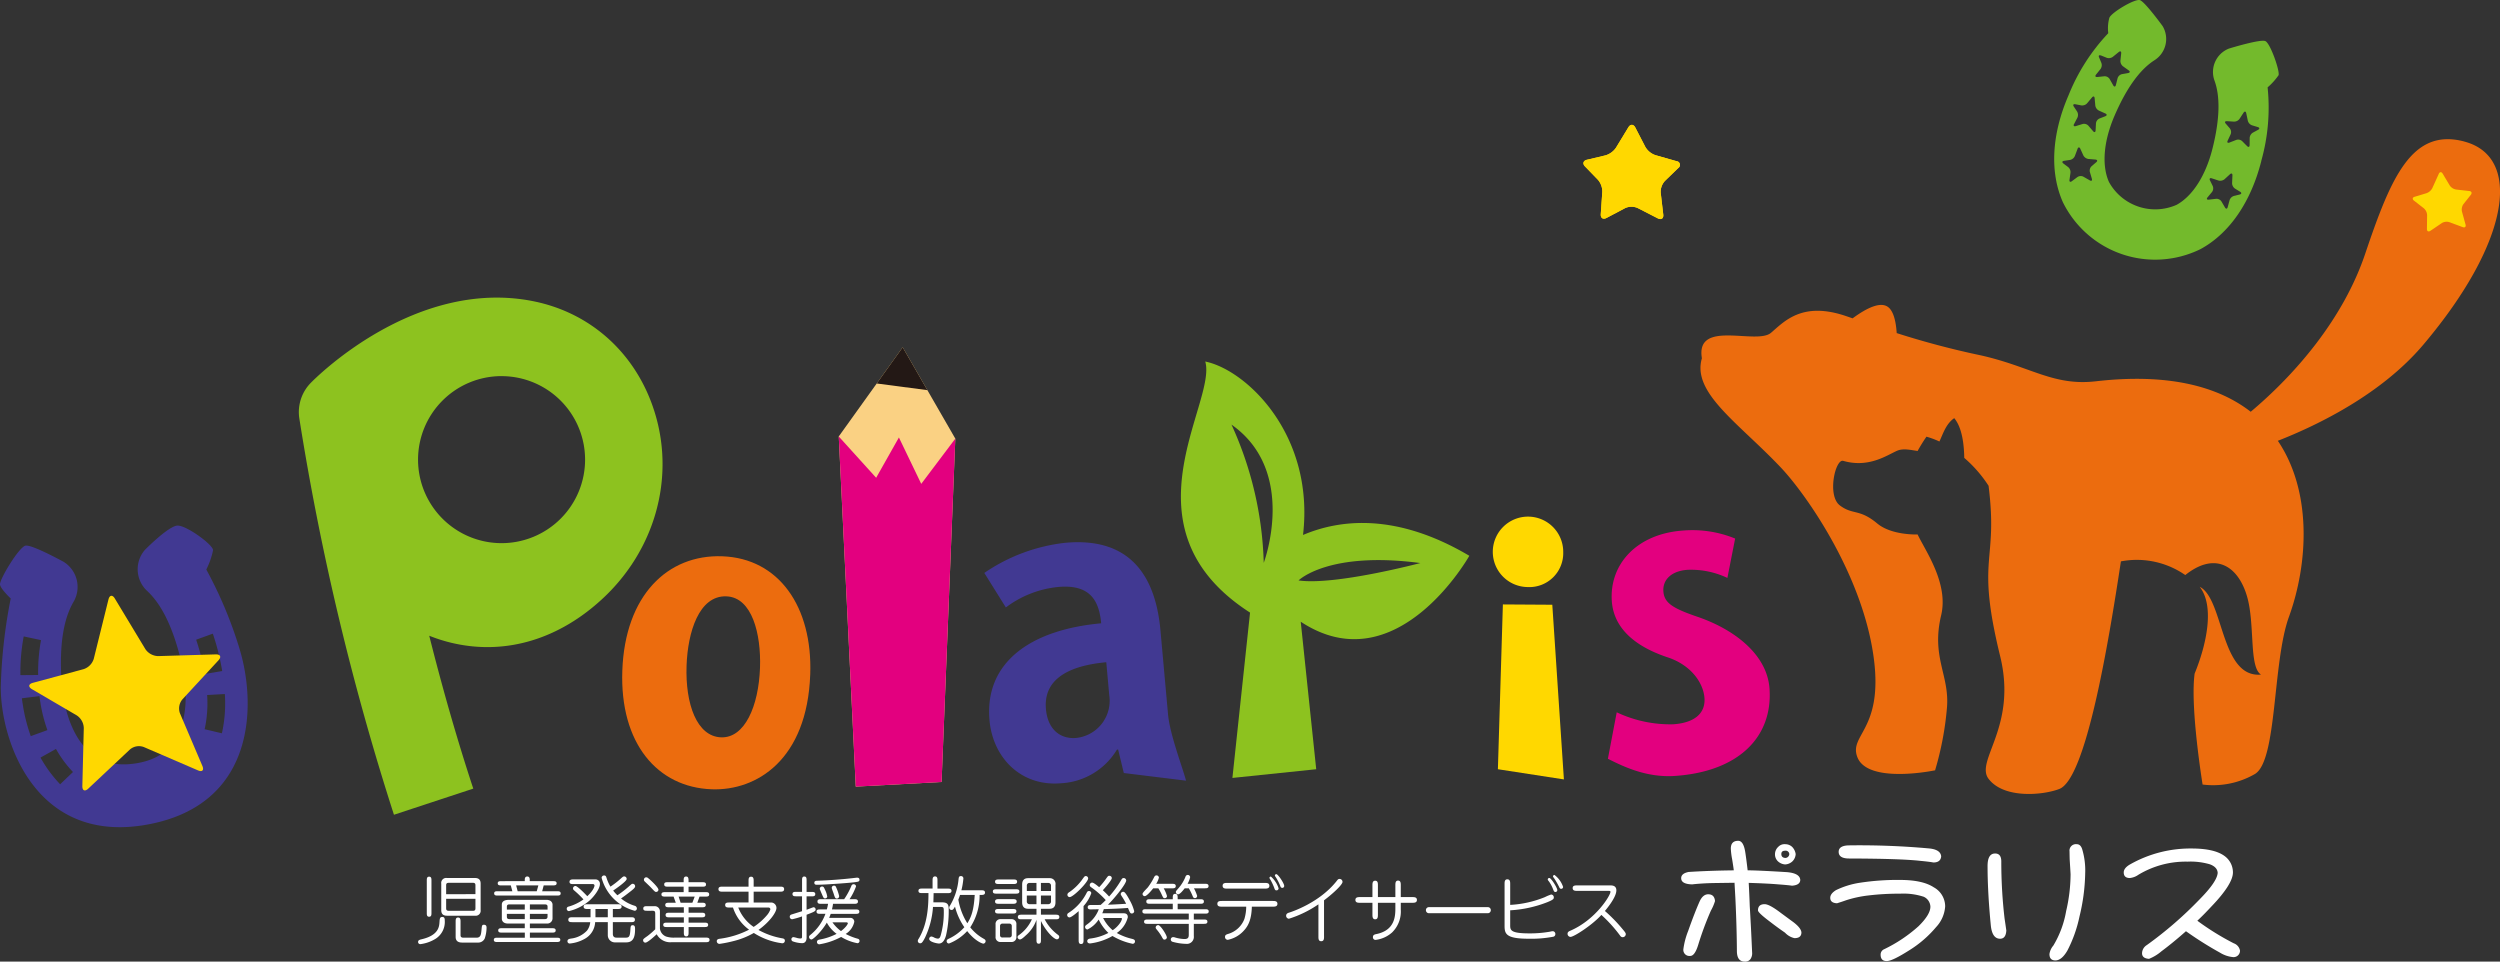 <svg id="レイヤー_1" data-name="レイヤー 1" xmlns="http://www.w3.org/2000/svg" viewBox="0 0 502.878 193.432"><rect x="0" y="0" width="502.878" height="193.432" fill="#333333" stroke="none"/><defs><style>.cls-1{fill:#fad183;}.cls-2{fill:#e3007f;}.cls-3{fill:#231815;}.cls-4{fill:#413992;}.cls-5{fill:#ffd800;}.cls-6{fill:#ec6c0e;}.cls-7{fill:#8dc21f;}.cls-8{fill:#fff;}.cls-9{fill:#73ba2c;}</style></defs><polyline class="cls-1" points="189.403 157.296 172.137 158.229 168.713 87.794 181.576 69.856 192.164 88.231 189.403 157.296"/><polyline class="cls-2" points="185.309 97.331 180.817 87.998 176.238 96.106 168.713 87.794 172.137 158.229 189.403 157.296 192.164 88.231 185.309 97.331"/><polyline class="cls-3" points="181.576 69.856 176.354 77.138 186.543 78.478 181.576 69.856"/><path class="cls-4" d="M278.893,467.606c.366,4.055,2.892,10.58,3.622,13.351L270,479.419l-1.146-4.735-.237.023a13.958,13.958,0,0,1-11.183,6.765c-8.142.736-13.776-5.177-14.449-12.624-1.069-11.83,8.469-18.281,22.46-19.545-.411-4.549-2.227-7.888-8.629-7.31a20.836,20.836,0,0,0-10.545,4.121l-4.334-6.943a35.762,35.762,0,0,1,16.307-6.065c13.675-1.236,18.213,7.529,19.125,17.622l1.524,16.878m-12.422-10.472c-6.323.572-12.741,2.737-12.137,9.438.4,4.384,3.177,6.052,6.1,5.788a7.516,7.516,0,0,0,6.633-8.606Z" transform="translate(-43.942 -323.924)"/><path class="cls-5" d="M351.167,442.01a7.084,7.084,0,1,1,7.22-7.035,6.828,6.828,0,0,1-7.22,7.035" transform="translate(-43.942 -323.924)"/><polyline class="cls-5" points="314.581 156.78 301.303 154.731 302.307 121.581 312.247 121.645 314.581 156.78"/><path class="cls-2" d="M391.408,440.171a17.177,17.177,0,0,0-7.993-1.629c-3.361.23-5.037,2.072-4.883,4.313.158,2.318,1.809,3.4,6.731,5.093,7.222,2.432,14.135,7.444,14.621,14.514.668,9.732-6.237,16.664-19,17.54-5.6.384-10.205-1.779-13.512-3.45l1.774-9.348a25.189,25.189,0,0,0,11.375,2.412c4.464-.309,6.48-2.344,6.279-5.262s-2.512-6.5-7.2-8.135c-7.985-2.605-11.127-6.818-11.44-11.376-.513-7.47,5.075-13.559,14.338-14.2a22.684,22.684,0,0,1,10.47,1.61l-1.559,7.914" transform="translate(-43.942 -323.924)"/><path class="cls-6" d="M206.919,459.6c-.61,17.139-10.764,23.414-19.808,23.091-10.939-.388-18.51-9.237-17.989-23.87.538-15.117,9.083-23.392,20.1-23,11.376.406,18.187,10.118,17.7,23.779m-16.851-15.722c-5.555-.2-7.789,7.254-8.025,13.916-.276,7.757,2.07,14.274,6.948,14.448,4.743.168,7.548-6.243,7.824-14C197.059,451.427,195.217,444.067,190.068,443.882Z" transform="translate(-43.942 -323.924)"/><path class="cls-7" d="M306.046,431.534c2.363-20.175-11.4-33.2-19.669-34.891,2.444,8.214-17.45,33.487,9.013,50.508l-3.547,33.254,16.857-1.75-3.115-29.674c19.291,12.733,33.916-13.26,33.916-13.26-14.613-8.646-25.952-7.376-33.455-4.187m-7.9,5.617a71.452,71.452,0,0,0-6.491-27.819C305.073,418.767,298.143,437.151,298.143,437.151Zm7,3.529s5.949-5.95,24.5-3.5C329.644,437.18,312.493,441.73,305.144,440.68Z" transform="translate(-43.942 -323.924)"/><path class="cls-8" d="M395.521,498.993q1.9,0,7.783.357,2.675.208,2.764,1.575-.03,1.039-1.664,1.158-.743-.117-2.764-.266-2.019-.179-5.942-.3.119,2.112.208,4.665.238,3.834.476,9.3a2.07,2.07,0,0,1-.356,1.4,1.34,1.34,0,0,1-1.16.474q-1.513-.027-1.545-2.079-.029-4.874-.3-10.577l-.179-3.208-4.249.059q-2.467.06-4.278.268-2.2-.06-2.2-1.248,0-.952,1.487-1.249,4.128-.267,9.091-.327-.03-.384-.328-2.229a14.445,14.445,0,0,1-.266-2.138q0-1.573,1.485-1.575,1.039,0,1.4,2.168.209,1.278.5,3.774h.031m-7.963,4.814q1.247,0,1.367,1.366a9.62,9.62,0,0,1-.832,1.931,62.384,62.384,0,0,0-2.556,6.9q-.684,2.2-1.575,2.2a1.22,1.22,0,0,1-1.4-1.367,15.288,15.288,0,0,1,.951-3.623q1.335-3.774,2.318-5.973Q386.487,503.807,387.558,503.807Zm11.349,1.991q.951,0,3.209,1.722,1.128.832,2.258,1.664,1.842,1.31,1.932,2.289,0,1.158-1.4,1.159a3.713,3.713,0,0,1-1.9-1.1q-1.515-1.039-2.971-2.168-2.466-1.844-2.466-2.319Q397.57,505.8,398.907,505.8Zm4.13-12.063a2.021,2.021,0,0,1,1.4.535,2.588,2.588,0,0,1,.713,1.455,2.194,2.194,0,0,1-.683,1.486,2.32,2.32,0,0,1-1.427.594,2.361,2.361,0,0,1-1.456-.625,1.917,1.917,0,0,1-.594-1.455,2.017,2.017,0,0,1,.653-1.455A1.717,1.717,0,0,1,403.037,493.735Zm0,2.764a.813.813,0,0,0,.831-.774.73.73,0,0,0-.831-.683q-.772,0-.772.683C402.265,496.2,402.522,496.459,403.037,496.5Z" transform="translate(-43.942 -323.924)"/><path class="cls-8" d="M426.153,500.925q4.515,0,6.774,1.485a4.389,4.389,0,0,1,2.288,3.833,6.753,6.753,0,0,1-1.843,4.189,22.568,22.568,0,0,1-5.318,4.606q-3.415,2.167-4.516,2.2-1.307.058-1.306-1.278a1.161,1.161,0,0,1,.712-1.1,29.372,29.372,0,0,0,6.922-4.635q2.409-2.378,2.377-3.953a2.287,2.287,0,0,0-1.336-1.961,13.089,13.089,0,0,0-4.754-.623,51.569,51.569,0,0,0-6.388.358,23.43,23.43,0,0,0-4.428.949q-.741.267-1.871.624-1.366-.06-1.367-1.1,0-.831,1.159-1.545a16.723,16.723,0,0,1,4.813-1.485,49.633,49.633,0,0,1,8.082-.565m-10.162-6.954a155.677,155.677,0,0,1,16.075.625q2.229.238,2.347,1.6-.12,1.221-1.574,1.219-.744-.149-2.615-.327-3.952-.444-14.322-.474-2.11,0-2.11-1.338Q413.792,493.972,415.991,493.971Z" transform="translate(-43.942 -323.924)"/><path class="cls-8" d="M445.258,495.606q1.248,0,1.247,1.605a98.488,98.488,0,0,0,.654,11.438q.149.981.357,2.438-.09,1.664-1.248,1.664-1.6,0-1.872-2.675-.654-6.745-.654-11.944,0-2.524,1.516-2.526m16.431-1.871q.741,0,1.069.95a14.772,14.772,0,0,1,.624,4.872,39.192,39.192,0,0,1-1.158,8.766,26.431,26.431,0,0,1-2.438,6.834q-1.128,1.93-2.377,1.961-1.218,0-1.218-1.277a3.293,3.293,0,0,1,.773-1.7,20.047,20.047,0,0,0,2.585-6.951,33.026,33.026,0,0,0,.892-7.4c0-.061-.06-1.059-.179-3q-.03-1.161-.03-1.577A1.3,1.3,0,0,1,461.689,493.735Z" transform="translate(-43.942 -323.924)"/><path class="cls-8" d="M484.775,494.6q4.545,0,6.6,1.485a4.065,4.065,0,0,1,1.724,3.328q0,2.347-4.368,6.893-1.577,1.695-2.793,2.824a52.837,52.837,0,0,0,7.339,4.546,1.908,1.908,0,0,1,1.248,1.485,1.294,1.294,0,0,1-1.486,1.277,6.113,6.113,0,0,1-2.554-.89,71.143,71.143,0,0,1-6.834-4.309q-2.616,2.317-4.933,4.04a8.83,8.83,0,0,1-2.5,1.517q-1.4-.092-1.4-1.129a1.979,1.979,0,0,1,.952-1.635,76.872,76.872,0,0,0,10.547-9.121q3.6-3.627,3.714-5.408-.06-1.161-1.575-1.724a13.784,13.784,0,0,0-4.486-.534,18.433,18.433,0,0,0-9.894,2.644,3.6,3.6,0,0,1-1.753.653q-1.19-.029-1.188-1.129,0-.891,1.306-1.634a24.609,24.609,0,0,1,12.332-3.179" transform="translate(-43.942 -323.924)"/><path class="cls-8" d="M133.405,509.05a4.016,4.016,0,0,1-1.807,3.687,7.574,7.574,0,0,1-3.072,1.1.43.43,0,0,1-.485-.441c0-.367.339-.457.735-.544,3.351-.794,3.512-2.483,3.571-3.454.044-.691.074-1.029.574-1.029.484,0,.484.455.484.678m-2.674-1.5c0,.352,0,.779-.471.779s-.47-.412-.47-.779v-6.5c0-.338,0-.779.47-.779s.471.427.471.779Zm3.116.572c-.692,0-1.147-.279-1.147-1.131v-5.32a1,1,0,0,1,1.147-1.133h5.628c.691,0,1.147.281,1.147,1.133v5.32a1,1,0,0,1-1.147,1.131Zm5.731-4.335V502c0-.428-.22-.5-.544-.5h-4.791c-.47,0-.558.191-.558.5v1.792Zm-5.893.94v1.912c0,.293.088.5.558.5h4.791c.324,0,.544-.074.544-.5v-1.912Zm3.247,8.8c-.646,0-1.337-.176-1.337-1.145v-3.072c0-.368,0-.823.486-.823s.5.441.5.823v2.719c0,.322.117.514.588.514H139.8c.852,0,.911-.675,1-1.6.073-.809.088-1,.485-1,.5,0,.529.368.529.588a6.922,6.922,0,0,1-.367,2.176,1.447,1.447,0,0,1-1.323.822Z" transform="translate(-43.942 -323.924)"/><path class="cls-8" d="M150.53,510.636h4.454c.323,0,.735,0,.735.441s-.4.441-.735.441H150.53v1.028h5.38c.323,0,.735,0,.735.427s-.4.44-.735.44h-11.9c-.323,0-.735,0-.735-.425,0-.442.4-.442.735-.442h5.5v-1.028h-4.615c-.323,0-.735,0-.735-.441s.4-.441.735-.441H149.5v-.94h-3.366c-1.234,0-1.249-.883-1.249-.941v-2.868c0-.953,1.16-.953,1.426-.953h7.51a1.6,1.6,0,0,1,.779.16.973.973,0,0,1,.485.721v2.807a1.053,1.053,0,0,1-1.147,1.074h-3.41v.94m-1.028-9.465v-.28c0-.146,0-.66.5-.66s.5.484.5.66v.28h4.689c.322,0,.72,0,.72.425s-.412.427-.72.427h-1.881L153,503.2h3c.338,0,.72,0,.72.441,0,.425-.4.425-.72.425H144.064c-.324,0-.721,0-.721-.439s.4-.427.721-.427H147l-.309-1.176h-1.925c-.323,0-.705,0-.705-.427s.4-.425.705-.425Zm0,4.673h-3.043c-.353,0-.558.089-.558.486v.557h3.6Zm0,1.912h-3.6v.529c0,.4.132.528.647.528H149.5Zm-1.735-5.733.309,1.176h3.836l.323-1.176Zm2.763,4.864h3.557V506.3c0-.456-.352-.456-.632-.456H150.53Zm0,1.926h2.852c.353,0,.7-.013.7-.528v-.529H150.53Z" transform="translate(-43.942 -323.924)"/><path class="cls-8" d="M159.278,501.759c-.338,0-.779,0-.779-.457s.426-.483.779-.483h4.483a.871.871,0,0,1,.852.953c0,.883-1.087,2.426-2.146,3.352a9.827,9.827,0,0,1-4.086,2.072.457.457,0,0,1-.44-.47.434.434,0,0,1,.382-.44,9.678,9.678,0,0,0,2.984-1.442,18.836,18.836,0,0,0-1.7-1.66c-.353-.3-.4-.353-.4-.558a.489.489,0,0,1,.484-.485c.427,0,2.014,1.66,2.382,2.057,1.381-1.293,1.455-2.072,1.455-2.145a.308.308,0,0,0-.31-.294h-3.938m3.454,5.011h-.588c-.353,0-.808,0-.808-.47,0-.485.47-.485.808-.485h6.026c.353,0,.808,0,.808.471s-.44.484-.808.484h-.956v1.66h3.631c.352,0,.808,0,.808.5,0,.484-.441.484-.808.484h-3.631v2.351c0,.545.28.766.721.766h1.955c.661,0,.779-.412.852-1.6.044-.632.058-.9.47-.9.47,0,.47.439.47.838,0,1.513-.352,2.615-1.778,2.615h-2.161a1.437,1.437,0,0,1-1.543-1.411v-2.661h-2.542a4.05,4.05,0,0,1-2.175,3.4,7.523,7.523,0,0,1-2.9.9.447.447,0,0,1-.5-.456c0-.441.44-.5.852-.558a5.229,5.229,0,0,0,3.087-1.588,3.322,3.322,0,0,0,.646-1.691h-3.6c-.353,0-.809,0-.809-.484,0-.5.441-.5.809-.5h3.659Zm.985,1.66H166.2v-1.66h-2.483Zm6.54-6.039c.75-.662.764-.691.94-.691a.487.487,0,0,1,.5.5c0,.309-.411.631-1.132,1.19-.455.353-1,.78-1.7,1.263a8.009,8.009,0,0,0,2.7,1.457.583.583,0,0,1,.485.543.455.455,0,0,1-.455.47,9.349,9.349,0,0,1-6.643-6.628.5.5,0,0,1,.5-.471c.338,0,.411.236.47.412a8.3,8.3,0,0,0,.809,1.837,17.847,17.847,0,0,0,1.866-1.426c.632-.573.706-.631.9-.631a.507.507,0,0,1,.5.513c0,.487-2.351,2.088-2.719,2.337a7.713,7.713,0,0,0,.853.941A20.052,20.052,0,0,0,170.257,502.391Z" transform="translate(-43.942 -323.924)"/><path class="cls-8" d="M175.741,507.7c0-.383-.073-.574-.514-.574H174.1c-.338,0-.764,0-.764-.456s.412-.47.764-.47h1.559a1.038,1.038,0,0,1,1.028,1.044V510.7a1.956,1.956,0,0,0,1.265,1.616,5.018,5.018,0,0,0,1.778.207h6.158c.338,0,.779,0,.779.455,0,.47-.426.47-.779.47h-6.849a3.078,3.078,0,0,1-3-1.6c-.455.426-1.837,1.689-2.278,1.689a.46.46,0,0,1-.455-.47c0-.235.088-.307.882-.866a16.228,16.228,0,0,0,1.557-1.352.625.625,0,0,1,0-.162V507.7m.647-4.808a.462.462,0,0,1-.485.442c-.19,0-.264-.073-.984-.838-.191-.22-1.118-1.086-1.309-1.277a.489.489,0,0,1-.146-.338.478.478,0,0,1,.47-.487.652.652,0,0,1,.176.03C174.375,500.524,176.388,502.376,176.388,502.889Zm5.1,3.528h-2.983c-.338,0-.749,0-.749-.455s.411-.455.749-.455h1.367l-.441-1.235H177.74c-.338,0-.749,0-.749-.441s.411-.455.749-.455h3.719v-1.1h-3.175c-.337,0-.735,0-.735-.455s.412-.442.735-.442h3.175v-.309c0-.381,0-.836.5-.836.484,0,.484.47.484.836v.309h2.764c.338,0,.749,0,.749.456s-.411.441-.735.441h-2.778v1.1h3.4c.353,0,.75,0,.75.455s-.412.441-.75.441h-1.19l-.442,1.235h.926c.353,0,.765,0,.765.455s-.426.455-.75.455h-2.7v1.1h2.587c.353,0,.765,0,.765.471,0,.455-.427.455-.765.455h-2.587v1.073h3.2c.323,0,.734,0,.734.441s-.411.441-.734.441h-3.2v1.087c0,.353,0,.794-.47.794-.485,0-.485-.456-.485-.794V510.4h-3.409c-.323,0-.735,0-.735-.441s.412-.441.735-.441h3.409v-1.073h-2.91c-.352,0-.764,0-.764-.471,0-.455.427-.455.764-.455h2.91Zm-1.044-2.145.4,1.235h2.366l.47-1.235Z" transform="translate(-43.942 -323.924)"/><path class="cls-8" d="M194.513,505.464v-2.176h-5.2c-.382,0-.852,0-.852-.516,0-.5.47-.5.852-.5h5.2v-1.132c0-.4,0-.867.514-.867s.515.486.515.867v1.132h5.291c.382,0,.837,0,.837.5,0,.516-.47.516-.837.516h-5.291v2.176h3.586a1.1,1.1,0,0,1,1,1.086c0,.9-1.381,2.822-3.615,4.439a15.294,15.294,0,0,0,4.835,1.689c.147.03.471.088.471.471a.508.508,0,0,1-.56.514,13.924,13.924,0,0,1-5.687-2.072,15.633,15.633,0,0,1-4.145,1.646,24.358,24.358,0,0,1-2.718.544.536.536,0,0,1-.588-.529c0-.382.338-.455.529-.486a18.011,18.011,0,0,0,5.966-1.836,8.955,8.955,0,0,1-3.233-4.455h-.734c-.383,0-.838,0-.838-.513,0-.5.455-.5.838-.5h3.865m-2.073,1.011a8.365,8.365,0,0,0,3.1,3.9,12.5,12.5,0,0,0,2.674-2.352,3.509,3.509,0,0,0,.691-1.191.375.375,0,0,0-.381-.354Z" transform="translate(-43.942 -323.924)"/><path class="cls-8" d="M207.185,503.331c.323,0,.75,0,.75.441,0,.456-.412.456-.75.456h-1v2.7c.529-.191,1.308-.515,1.425-.515a.451.451,0,0,1,.4.457c0,.353-.324.484-1.823,1.058v4.629c0,.662-.323,1.087-.882,1.087a6.015,6.015,0,0,1-1.866-.352.45.45,0,0,1-.309-.426.437.437,0,0,1,.412-.442,5.664,5.664,0,0,1,.735.177,2.573,2.573,0,0,0,.7.1c.294,0,.294-.2.294-.441v-4a14.931,14.931,0,0,1-1.984.573.489.489,0,0,1-.485-.486.462.462,0,0,1,.264-.44c.118-.043,1.911-.6,2.205-.69v-3H204.1c-.338,0-.749,0-.749-.456,0-.441.4-.441.749-.441h1.176V501c0-.339,0-.764.455-.764s.456.411.456.764v2.336h1m8.877,3.527c.323,0,.735,0,.735.442s-.4.441-.735.441h-5.027c-.132.381-.22.616-.309.808h4.19a.786.786,0,0,1,.866.794,3.766,3.766,0,0,1-1.734,2.439,11.932,11.932,0,0,0,2.352.941c.191.043.44.132.44.47a.441.441,0,0,1-.425.455,9.779,9.779,0,0,1-3.278-1.263,13.954,13.954,0,0,1-4.394,1.485.461.461,0,0,1-.471-.457c0-.381.338-.471.529-.5a12.06,12.06,0,0,0,3.425-1.149,6.8,6.8,0,0,1-1.97-2.261c-1.014,1.763-2.748,3.394-3.085,3.394a.5.5,0,0,1-.486-.5c0-.133.015-.222.235-.4a9.72,9.72,0,0,0,3.057-4.262h-1.058c-.323,0-.735,0-.735-.441s.4-.442.735-.442h1.337a8.6,8.6,0,0,0,.25-1.131h-1.381c-.353,0-.75,0-.75-.455,0-.471.4-.471.75-.471h4.615a14.516,14.516,0,0,0,1.454-2.675.463.463,0,0,1,.457-.338.471.471,0,0,1,.484.427,11.9,11.9,0,0,1-1.308,2.586h.927c.337,0,.764,0,.764.471,0,.455-.427.455-.764.455h-4.248a9.026,9.026,0,0,1-.22,1.131Zm.764-5.98c0,.4-.191.424-1.763.588-.971.1-5.321.424-6.834.424-.118,0-.486,0-.486-.4s.368-.4.632-.411c2.558-.088,5.35-.3,7.893-.617C216.459,500.466,216.826,500.466,216.826,500.878Zm-6.923,3.761c-.308,0-.353-.206-.719-1.044-.03-.059-.221-.543-.28-.661a.8.8,0,0,1-.073-.264.475.475,0,0,1,.456-.427c.323,0,.4.191.588.618a4.727,4.727,0,0,1,.47,1.44A.455.455,0,0,1,209.9,504.639Zm2.382.03c-.324,0-.383-.118-.691-1.1-.045-.118-.28-.75-.308-.867a.717.717,0,0,1-.045-.207.453.453,0,0,1,.456-.426.392.392,0,0,1,.367.192,9.324,9.324,0,0,1,.661,1.851A.457.457,0,0,1,212.285,504.669Zm-.9,4.777a7.776,7.776,0,0,0,1.72,1.764c1.073-.809,1.381-1.455,1.381-1.573s-.176-.191-.264-.191Z" transform="translate(-43.942 -323.924)"/><path class="cls-8" d="M231.529,502.67v-1.631c0-.368.014-.823.5-.823s.486.455.486.823v1.631h2.072c.338,0,.75,0,.75.456s-.427.456-.75.456h-2.851c0,.323-.016.807-.044,1.85h1.719c1.323,0,1.367.588,1.367,1.7a21.641,21.641,0,0,1-.544,4.969c-.19.66-.559,1.615-1.425,1.615-.28,0-1.955-.293-1.955-.924a.462.462,0,0,1,.47-.486,1.8,1.8,0,0,1,.558.221,1.926,1.926,0,0,0,.72.2c.324,0,.471-.293.6-.779a16.957,16.957,0,0,0,.588-4.5c0-1-.015-1.088-.646-1.088h-1.529a17.067,17.067,0,0,1-1.572,6.1c-.544,1.1-.75,1.206-.985,1.206a.476.476,0,0,1-.5-.47.817.817,0,0,1,.176-.442c1.764-2.923,1.97-6.436,1.97-9.184h-1.264c-.338,0-.749,0-.749-.456s.425-.456.749-.456h2.087m9.465,1.278a11.744,11.744,0,0,1-1.882,6.525,9.08,9.08,0,0,0,2.734,2.309c.221.133.353.234.353.47a.5.5,0,0,1-.455.5c-.176,0-1.632-.471-3.249-2.529a9.757,9.757,0,0,1-3.659,2.5.457.457,0,0,1-.471-.469c0-.264.162-.368.471-.515a9.64,9.64,0,0,0,3.086-2.292,13,13,0,0,1-1.881-4.145c-.309.544-.441.676-.677.676a.474.474,0,0,1-.484-.455.8.8,0,0,1,.162-.427,12.611,12.611,0,0,0,1.719-5.334c.044-.324.073-.6.456-.6a.465.465,0,0,1,.514.471,14.515,14.515,0,0,1-.4,2.38h3.953c.367,0,.794,0,.794.469s-.441.471-.794.471Zm-3.939,0a9.244,9.244,0,0,1-.339.941,12.941,12.941,0,0,0,1.809,4.762c.926-1.439,1.322-2.984,1.484-5.7Z" transform="translate(-43.942 -323.924)"/><path class="cls-8" d="M248.242,502.8c.338,0,.75,0,.75.441s-.412.441-.75.441h-3.85c-.324,0-.736,0-.736-.441s.4-.441.736-.441h3.85m-.47-1.969c.338,0,.764,0,.764.456s-.411.456-.764.456h-2.895c-.353,0-.779,0-.779-.456s.426-.456.779-.456Zm-.118,3.953c.353,0,.794.015.794.471s-.441.47-.794.47h-2.763c-.353,0-.793,0-.793-.455,0-.471.44-.486.793-.486Zm-.014,1.984c.338,0,.75,0,.75.457s-.412.455-.75.455h-2.778c-.338,0-.764,0-.764-.455s.411-.457.764-.457Zm-2.469,6.643a.967.967,0,0,1-.97-1.086v-2.442a.962.962,0,0,1,.97-1.072h2.248a.956.956,0,0,1,.971,1.072v2.442a.968.968,0,0,1-.971,1.086Zm1.793-.91a.461.461,0,0,0,.5-.455V510.18a.458.458,0,0,0-.5-.47H245.6a.463.463,0,0,0-.5.47v1.868a.448.448,0,0,0,.5.455Zm6.364.5c0,.323,0,.751-.442.751s-.455-.412-.455-.751v-4.057a7.293,7.293,0,0,1-2.175,3.161c-.309.294-.838.793-1.161.793a.5.5,0,0,1-.47-.485.432.432,0,0,1,.22-.353,7.807,7.807,0,0,0,2.661-3.218h-2.058c-.338,0-.764,0-.764-.456s.411-.47.764-.47h2.983v-1.191h-1.69c-1.191,0-1.191-1.014-1.191-1.367v-3.438c0-.354,0-1.352,1.191-1.352h4.321a1.148,1.148,0,0,1,1.191,1.352v3.438c0,.353,0,1.367-1.191,1.367h-1.734v1.191h2.939c.338,0,.765.015.765.455,0,.471-.412.471-.765.471h-2.19a9.181,9.181,0,0,0,2.528,3.013c.25.176.4.293.4.529a.483.483,0,0,1-.455.485c-.6,0-2.205-1.573-3.219-3.69Zm-.9-9.847v-1.631H251.02a.527.527,0,0,0-.529.6v1.029Zm-1.94.91V505.2a.528.528,0,0,0,.529.6h1.411v-1.736Zm4.865-.91v-1.029a.533.533,0,0,0-.53-.6h-1.5v1.631Zm-2.028.91V505.8h1.5a.535.535,0,0,0,.53-.6v-1.133Z" transform="translate(-43.942 -323.924)"/><path class="cls-8" d="M260.915,507.2c-.059.045-1.411,1.266-1.853,1.266a.475.475,0,0,1-.455-.487.468.468,0,0,1,.235-.4,10.274,10.274,0,0,0,3.733-4.16.464.464,0,0,1,.426-.264.453.453,0,0,1,.456.427,7.715,7.715,0,0,1-1.558,2.6v6.806c0,.382,0,.823-.5.823-.484,0-.484-.457-.484-.823V507.2m-1.808-2.821a.47.47,0,0,1-.456-.47c0-.295.234-.441.514-.617A10.644,10.644,0,0,0,261.517,501c.543-.764.6-.854.837-.854a.473.473,0,0,1,.47.471C262.824,501.362,259.841,504.375,259.107,504.375Zm10.713,3.249c.368,0,.985,0,.985.793a5.43,5.43,0,0,1-2.219,3.174,11.693,11.693,0,0,0,3.043,1.175c.367.1.617.176.617.53a.47.47,0,0,1-.47.47,12.958,12.958,0,0,1-4.057-1.572,11.955,11.955,0,0,1-4.5,1.5c-.544,0-.574-.369-.574-.457,0-.44.47-.514.618-.529a10.429,10.429,0,0,0,3.63-1.131,9.408,9.408,0,0,1-1.955-2.691,5.585,5.585,0,0,1-2.248,2,.5.5,0,0,1-.485-.5c0-.146.044-.25.264-.425a6.572,6.572,0,0,0,2.5-3.145c-1.382.029-1.544.029-1.691.029-.1,0-.543,0-.543-.427,0-.455.426-.455.646-.455.588,0,1.381,0,1.955-.015.456-.4.764-.706,1.029-.97a17.517,17.517,0,0,0-2.984-2.617.487.487,0,0,1-.234-.41.509.509,0,0,1,.47-.5c.323,0,1.087.646,1.425.926a15.57,15.57,0,0,0,1.294-1.573c.456-.646.5-.72.764-.72a.484.484,0,0,1,.485.455c0,.486-1.72,2.351-1.808,2.456a16.923,16.923,0,0,1,1.264,1.263,19.78,19.78,0,0,0,2.307-3.116c.28-.485.353-.6.633-.6a.511.511,0,0,1,.5.471c0,.7-2.41,3.675-3.674,4.894,1.793-.074,1.969-.088,3.659-.191a15.574,15.574,0,0,0-.823-1.424c-.2-.31-.264-.412-.264-.529a.484.484,0,0,1,.485-.458c.19,0,.426,0,1.4,1.838a9,9,0,0,1,.824,2.057.475.475,0,0,1-.471.471c-.309,0-.368-.117-.779-1.117-1.911.148-3.395.191-4.865.235a7.3,7.3,0,0,1-.309.839Zm-3.982.955a7.657,7.657,0,0,0,1.925,2.454,5.462,5.462,0,0,0,1.441-1.4,2.646,2.646,0,0,0,.426-.882c0-.176-.191-.176-.25-.176Z" transform="translate(-43.942 -323.924)"/><path class="cls-8" d="M284.08,508.886h2c.323,0,.734,0,.734.427,0,.442-.4.442-.734.442h-2v2.454a1.406,1.406,0,0,1-1.543,1.572,10.926,10.926,0,0,1-2.72-.411.474.474,0,0,1-.367-.471.464.464,0,0,1,.471-.471,1.132,1.132,0,0,1,.352.059,7.345,7.345,0,0,0,1.911.324c.7,0,.882-.265.882-.867v-2.189h-8.26c-.323,0-.735,0-.735-.427s.4-.442.735-.442h8.26V507.7h-8.6c-.322,0-.734,0-.734-.442s.4-.44.734-.44h5.38v-1.1h-4.571c-.338,0-.75,0-.75-.455s.412-.456.75-.456h4.571v-.265c0-.366,0-.822.485-.822s.5.441.5.822v.265h4.527c.337,0,.749,0,.749.456s-.412.455-.749.455h-4.527v1.1h5.511c.324,0,.735,0,.735.44s-.4.442-.735.442H284.08v1.189m-8.172-6.275c-.382.485-1.293,1.572-1.7,1.572a.446.446,0,0,1-.442-.456c0-.263.868-1.072,1.073-1.321a12.633,12.633,0,0,0,1.25-2.028c.132-.265.264-.369.484-.369a.483.483,0,0,1,.485.442,4.2,4.2,0,0,1-.543,1.249H279.7c.324,0,.749,0,.749.455s-.411.456-.749.456h-1.675a6.882,6.882,0,0,1,.661,1.559.438.438,0,0,1-.441.424c-.294,0-.323-.072-.662-.807a9.451,9.451,0,0,0-.631-1.176Zm2.278,10.317c-.22,0-.279-.073-.558-.587a8.874,8.874,0,0,0-.853-1.249c-.323-.4-.368-.442-.368-.6a.5.5,0,0,1,.515-.486c.441,0,1.734,2,1.734,2.5A.487.487,0,0,1,278.186,512.928Zm4.057-10.317c-.353.455-.97,1.206-1.323,1.206a.471.471,0,0,1-.456-.471c0-.162.059-.22.573-.808A8.134,8.134,0,0,0,282.4,500.3a.482.482,0,0,1,.47-.381.472.472,0,0,1,.47.469,5.075,5.075,0,0,1-.513,1.309h3.453c.338,0,.764,0,.764.455s-.411.456-.764.456h-2.175a8.51,8.51,0,0,1,.647,1.528.455.455,0,0,1-.441.455c-.309,0-.4-.248-.47-.424a12.869,12.869,0,0,0-.764-1.559Z" transform="translate(-43.942 -323.924)"/><path class="cls-8" d="M289.785,506.3c-.441,0-.97,0-.97-.573s.529-.573.97-.573h10.126c.442,0,.986,0,.986.573s-.544.573-.986.573h-4.159c-.059,2.4-.632,3.749-1.529,4.733a5.959,5.959,0,0,1-3.306,1.94.558.558,0,0,1-.559-.588c0-.412.279-.5.765-.646a4.972,4.972,0,0,0,3.131-2.971,8.678,8.678,0,0,0,.366-2.468h-4.835m8.525-4.776c.425,0,.968,0,.968.572s-.543.574-.968.574h-7.467c-.441,0-.97,0-.97-.574s.529-.572.97-.572Zm.984-1a.282.282,0,0,1,.294-.279,5.29,5.29,0,0,1,1.544,2.366.411.411,0,0,1-.412.411c-.293,0-.338-.133-.515-.646a12.6,12.6,0,0,0-.69-1.455A1.755,1.755,0,0,1,299.294,500.524Zm1.088-.47a.294.294,0,0,1,.294-.294c.352,0,1.587,1.867,1.587,2.366a.394.394,0,0,1-.382.4.4.4,0,0,1-.382-.3,10.125,10.125,0,0,0-.883-1.778A1.9,1.9,0,0,1,300.382,500.054Z" transform="translate(-43.942 -323.924)"/><path class="cls-8" d="M310.276,512.282c0,.441,0,.97-.574.97-.558,0-.558-.529-.558-.97v-6.453a22.1,22.1,0,0,1-5.938,2.9.6.6,0,0,1-.558-.6c0-.425.353-.558.6-.631.529-.162,6.084-1.984,9.524-6.307.293-.381.367-.469.646-.469a.591.591,0,0,1,.573.6c0,.545-1.911,2.352-3.718,3.7v7.261" transform="translate(-43.942 -323.924)"/><path class="cls-8" d="M324.622,502.023c0-.411,0-.97.545-.97s.544.559.544.97v2.352h2.278c.426,0,.969,0,.969.573s-.543.574-.969.574h-2.278v1.352a5.894,5.894,0,0,1-1.749,4.614,6.1,6.1,0,0,1-3.322,1.5.523.523,0,0,1-.53-.588c0-.442.413-.529.633-.574,3.879-.765,3.879-3.747,3.879-5.319v-.985H321.11v2.352c0,.439,0,.969-.544.969s-.557-.544-.557-.969v-2.352h-2.455c-.426,0-.971,0-.971-.574s.545-.573.971-.573h2.455v-2.322c0-.426,0-.97.557-.97s.544.544.544.97v2.322h3.512v-2.352" transform="translate(-43.942 -323.924)"/><path class="cls-8" d="M343.2,506.4a.582.582,0,0,1,.618.6.6.6,0,0,1-.618.619H331.4a.6.6,0,0,1-.632-.619.591.591,0,0,1,.632-.6h11.8" transform="translate(-43.942 -323.924)"/><path class="cls-8" d="M347.718,509.975c0,1.028,0,1.7,3.88,1.7a22.971,22.971,0,0,0,4.175-.352,2.507,2.507,0,0,1,.5-.089.545.545,0,0,1,.529.574.522.522,0,0,1-.427.542,23.564,23.564,0,0,1-4.982.4c-4.629,0-4.805-1.045-4.805-2.66v-8.321c0-.424,0-.969.557-.969.574,0,.574.545.574.969v4.175a21.523,21.523,0,0,0,6.967-1.558,9.678,9.678,0,0,1,1.263-.529.554.554,0,0,1,.543.559c0,.293-.013.457-1.306.985a24.019,24.019,0,0,1-7.467,1.632v2.939m7.555-9.142a.312.312,0,0,1,.323-.3c.366,0,1.6,1.986,1.6,2.441a.377.377,0,0,1-.381.381c-.235,0-.309-.161-.426-.439a7.218,7.218,0,0,0-.867-1.677C355.405,501.1,355.273,500.936,355.273,500.833Zm1.058-.6a.3.3,0,0,1,.293-.309,4.936,4.936,0,0,1,1.735,2.411.379.379,0,0,1-.382.381c-.251,0-.324-.176-.4-.338a15.4,15.4,0,0,0-.985-1.734C356.507,500.51,356.331,500.318,356.331,500.231Z" transform="translate(-43.942 -323.924)"/><path class="cls-8" d="M361.257,503.126c-.428,0-.971,0-.971-.559s.543-.544.971-.544h6.584c.352,0,1.234,0,1.234,1,0,1.367-1.852,3.6-2.307,4.146a30.845,30.845,0,0,1,3.586,3.688c.514.6.617.779.617.985a.627.627,0,0,1-.617.6c-.324,0-.455-.207-.618-.441a28.381,28.381,0,0,0-3.674-4.042c-1.779,2-5.511,4.424-6.217,4.424a.62.62,0,0,1-.588-.632c0-.368.3-.5.529-.6,5.129-2.206,8.1-7.114,8.1-7.82,0-.205-.117-.205-.47-.205h-6.157" transform="translate(-43.942 -323.924)"/><path class="cls-7" d="M165.306,444.2c-8.846,8.3-19.588,11.531-30.245,9.1a32.051,32.051,0,0,1-4.779-1.5c2.446,9.713,5.389,20.221,8.859,30.754l-15.956,5.258a529.733,529.733,0,0,1-19.042-79.783,8.4,8.4,0,0,1,2.288-7.065c.843-.867,20.893-21.18,44.7-16.467,12.017,2.378,21.26,11.013,24.723,23.1,3.721,12.983-.32,27.008-10.544,36.6m-20.477-44.618a16.8,16.8,0,1,0,16.8,16.8A16.8,16.8,0,0,0,144.829,399.586Z" transform="translate(-43.942 -323.924)"/><path class="cls-6" d="M539.592,352.377c-10.537-2.748-14.714,7.265-19.9,22.628-4.376,12.967-13.91,24.091-23.015,31.746-6.546-5.09-16.541-7.8-31.129-6.131-8.678,1-13.139-3.015-23.4-5.265a169.722,169.722,0,0,1-16.681-4.427c-.151-2.271-.6-4.238-1.6-5.132-1.575-1.412-4.616.2-7.27,2.162l-1.164-.4c-8.971-3.12-12.574,1.034-15.26,3.315-2.925,2.487-15.209-2.779-13.894,5.119-2.047,6.972,7.36,12.965,15.893,21.987,5.118,5.412,16.577,21.743,18.714,38.579,1.812,14.274-5.139,15.18-3.308,19.729,1.757,4.365,11.023,3.475,15.609,2.588a62.5,62.5,0,0,0,2.392-12.639c.532-6.527-3.192-10.075-1.172-18.537,1.547-6.477-3.253-13.086-4.731-16.266,0,0-5.212.217-8.134-2.219-3.6-3-4.894-1.652-7.506-3.623s-.91-9.416.668-8.964c5.18,1.482,8.813-1.15,10.832-2.029,1.221-.532,2.693-.172,4.133.043.387-.7,1.008-1.761,1.781-2.877a16.536,16.536,0,0,1,2.606.971c.722-1.514,1.3-3.54,2.982-4.7.894,1.08,1.938,3.22,2.018,7.993a26.186,26.186,0,0,1,4.889,5.612c1.971,15.75-2.624,14.018,2.335,34.293,3.487,14.249-5.15,21.018-2.314,24.68,3.171,4.094,11.155,3.221,14.236,2,5.31-2.1,9.805-28.9,12.363-45.765a17.071,17.071,0,0,1,12.948,2.75c6.035-4.818,10.627-1.815,12.415,4.263,1.646,5.6.368,14.258,2.823,15.76-8.179.738-7.459-15.219-12.333-17.658,3.032,3.895,1.392,11.57-1.024,17.458-.805,5.958.969,18.284,1.6,22.315a16.806,16.806,0,0,0,10.54-2.127c4.49-2.722,3.514-22.462,6.826-31.591,3.912-10.784,4.668-25.229-2.227-35.426,8.2-3.219,20.882-9.415,29.263-19.331,17.591-20.812,19.876-37.831,8.2-40.875" transform="translate(-43.942 -323.924)"/><path class="cls-5" d="M534.5,358.893c.193-.426.547-.446.786-.045l1.418,2.375a1.938,1.938,0,0,0,1.281.825l2.652.3c.465.052.607.395.317.761l-1.488,1.883a1.888,1.888,0,0,0-.3,1.486l.723,2.611c.125.45-.131.685-.569.522l-2.69-1a1.862,1.862,0,0,0-1.5.179l-2.312,1.564c-.388.262-.7.093-.695-.375l.035-2.783a1.936,1.936,0,0,0-.66-1.373l-1.99-1.551c-.369-.287-.305-.633.144-.768l2.391-.721a2.138,2.138,0,0,0,1.165-1.02l1.294-2.86" transform="translate(-43.942 -323.924)"/><path class="cls-9" d="M498.8,356.289a39.454,39.454,0,0,0,1.273-14.792,12.81,12.81,0,0,0,2.2-2.435c.317-.761-1.633-6.429-2.656-6.871s-7.338,1.51-7.338,1.51a5.065,5.065,0,0,0-2.887,6.442c1.191,3.261,1.055,7.862-.408,13.676-1.367,5.433-4,9.556-7.231,11.313a10.615,10.615,0,0,1-13.6-4.622c-1.49-3.36-1.067-8.236,1.16-13.375,2.383-5.5,5.077-9.234,8.007-11.095a5.06,5.06,0,0,0,1.637-6.866s-3.558-4.894-4.563-5.223-5.694,2.455-6.152,3.547a7.919,7.919,0,0,0-.219,3.105,39.525,39.525,0,0,0-8,12.507c-3.4,7.843-3.8,15.48-1.124,21.5a20.675,20.675,0,0,0,27.7,9.412c5.789-3.149,10.127-9.449,12.213-17.737m-32.246-21.2,1.139.46a1.346,1.346,0,0,0,1.222-.18l1.211-.979c.308-.247.524-.129.483.264l-.155,1.472a1.362,1.362,0,0,0,.506,1.13l1.159.826c.322.23.267.473-.123.542l-1.231.219a1.212,1.212,0,0,0-.882.822l-.341,1.365c-.1.383-.335.416-.53.073l-.727-1.284a1.186,1.186,0,0,0-1.067-.549l-1.4.149c-.392.041-.51-.177-.266-.486l.9-1.121a1.342,1.342,0,0,0,.172-1.225l-.458-1.106C466.01,335.118,466.187,334.941,466.55,335.09Zm-5.412,13.777.662-1.274a1.346,1.346,0,0,0-.066-1.234l-.665-1c-.22-.329-.08-.537.309-.461l1.2.232a1.344,1.344,0,0,0,1.164-.415l1-1.193c.256-.3.491-.229.524.165l.134,1.475a1.357,1.357,0,0,0,.719,1.009l1.3.585c.36.163.352.413-.015.557l-1.166.454a1.206,1.206,0,0,0-.707.977l-.073,1.405c-.019.394-.246.47-.5.172l-.959-1.117a1.194,1.194,0,0,0-1.154-.332l-1.344.416C461.114,349.409,460.958,349.218,461.138,348.867ZM464.3,360.2l-1.277-.734a1.2,1.2,0,0,0-1.2.071l-1.128.839c-.316.235-.53.11-.473-.282l.2-1.422a1.344,1.344,0,0,0-.472-1.142l-.959-.718c-.316-.237-.253-.479.137-.537l1.212-.182a1.356,1.356,0,0,0,.962-.778l.544-1.458c.138-.37.384-.377.549-.019l.614,1.347a1.367,1.367,0,0,0,1.014.714l1.418.121c.39.034.468.271.17.529l-.949.816a1.212,1.212,0,0,0-.34,1.158l.4,1.348C464.829,360.252,464.642,360.4,464.3,360.2ZM491.9,348.3l1.419.089a1.363,1.363,0,0,0,1.107-.555l.808-1.241c.216-.332.459-.286.541.1l.322,1.523a1.349,1.349,0,0,0,.836.912l1.172.36c.377.114.4.361.054.55l-1.052.569a1.351,1.351,0,0,0-.64,1.058l-.011,1.437c0,.394-.233.489-.511.209l-.993-1a1.187,1.187,0,0,0-1.173-.247l-1.373.537c-.369.144-.532-.032-.366-.389l.6-1.275a1.212,1.212,0,0,0-.166-1.193l-.819-.949C491.39,348.494,491.5,348.271,491.9,348.3Zm2.566,14.75-1.164.287a1.342,1.342,0,0,0-.882.864l-.373,1.387c-.1.382-.35.413-.548.073l-.709-1.213a1.2,1.2,0,0,0-1.076-.536l-1.465.175c-.39.049-.506-.162-.254-.467l.9-1.084a1.214,1.214,0,0,0,.139-1.2l-.552-1.124c-.177-.353-.013-.541.364-.419l1.35.444a1.365,1.365,0,0,0,1.212-.261l1.092-1c.291-.265.514-.161.5.233l-.071,1.554a1.354,1.354,0,0,0,.58,1.093l1.044.643C494.882,362.705,494.845,362.951,494.462,363.046Z" transform="translate(-43.942 -323.924)"/><path class="cls-4" d="M92.177,454.6a84.733,84.733,0,0,0-6.737-16.117A15.32,15.32,0,0,0,86.8,434.6c.011-1.1-5.35-5-7.149-4.953s-6.547,4.873-6.547,4.873a5.945,5.945,0,0,0,.445,8.279c2.995,2.77,5.322,7.649,6.915,14.508,1.492,6.409.952,12.133-1.476,15.7-1.693,2.489-4.266,3.957-7.863,4.492s-6.484-.126-8.828-2.014c-3.36-2.711-5.535-8.033-5.973-14.6-.465-7.025.344-12.373,2.407-15.889a5.949,5.949,0,0,0-1.978-8.053s-6.352-3.5-7.664-3.265-5.359,6.93-5.142,7.877,2.151,2.754,2.151,2.754a104.526,104.526,0,0,0-2,17.842c-.035,10.772,7.053,32.347,30.418,27.451,21.079-4.42,20.863-24.369,17.654-35.012m-43.466-2.653,3.489.749a35.952,35.952,0,0,0-.58,7.014l-3.567.031A38.921,38.921,0,0,1,48.711,451.943Zm-.226,13.443c-.05-.335-.093-.668-.135-1l3.543-.429c.037.3.075.6.122.906a30.841,30.841,0,0,0,1.469,5.928L50.131,472A34.278,34.278,0,0,1,48.485,465.386Zm7.562,16.3a26.451,26.451,0,0,1-3.952-5.367l3.113-1.74a22.869,22.869,0,0,0,3.419,4.641ZM88.578,471.43l-3.471-.824a24.2,24.2,0,0,0,.5-6.877l3.562-.2A27.769,27.769,0,0,1,88.578,471.43ZM85.122,459.5a44.167,44.167,0,0,0-1.724-6.9l3.353-1.215a46.711,46.711,0,0,1,1.888,7.519Z" transform="translate(-43.942 -323.924)"/><path class="cls-5" d="M65.761,444.506c.224-.9.8-.99,1.278-.195l6.154,10.2A3.211,3.211,0,0,0,75.75,455.9l11.6-.345c.926-.026,1.168.509.541,1.19l-7.268,7.87a2.839,2.839,0,0,0-.484,2.789l4.517,10.6c.364.853-.036,1.252-.888.885l-10.907-4.7a2.788,2.788,0,0,0-2.776.488l-8.394,7.888c-.673.634-1.207.4-1.185-.531l.29-11.672a3.162,3.162,0,0,0-1.413-2.535l-9-5.264c-.8-.469-.721-1.049.173-1.289l10.214-2.754a3.166,3.166,0,0,0,2.033-2.074l2.956-11.942" transform="translate(-43.942 -323.924)"/><path class="cls-5" d="M371.5,349.523c.4-.666,1.03-.644,1.387.049l2.02,3.908a3.757,3.757,0,0,0,2.013,1.648l4.262,1.216a.75.75,0,0,1,.346,1.376l-2.676,2.594a3.248,3.248,0,0,0-.854,2.394l.512,4.378c.09.775-.4,1.117-1.1.761l-4.052-2.076a3.066,3.066,0,0,0-2.516.015l-3.748,1.979c-.689.364-1.21.025-1.156-.753l.308-4.5a3.635,3.635,0,0,0-.888-2.432l-2.593-2.675c-.543-.56-.366-1.165.392-1.345l3.722-.882a3.9,3.9,0,0,0,2.115-1.538l2.5-4.113" transform="translate(-43.942 -323.924)"/><path class="cls-5" d="M371.5,349.523c.4-.666,1.03-.644,1.387.049l2.02,3.908a3.757,3.757,0,0,0,2.013,1.648l4.262,1.216a.75.75,0,0,1,.346,1.376l-2.676,2.594a3.248,3.248,0,0,0-.854,2.394l.512,4.378c.09.775-.4,1.117-1.1.761l-4.052-2.076a3.066,3.066,0,0,0-2.516.015l-3.748,1.979c-.689.364-1.21.025-1.156-.753l.308-4.5a3.635,3.635,0,0,0-.888-2.432l-2.593-2.675c-.543-.56-.366-1.165.392-1.345l3.722-.882a3.9,3.9,0,0,0,2.115-1.538l2.5-4.113" transform="translate(-43.942 -323.924)"/></svg>